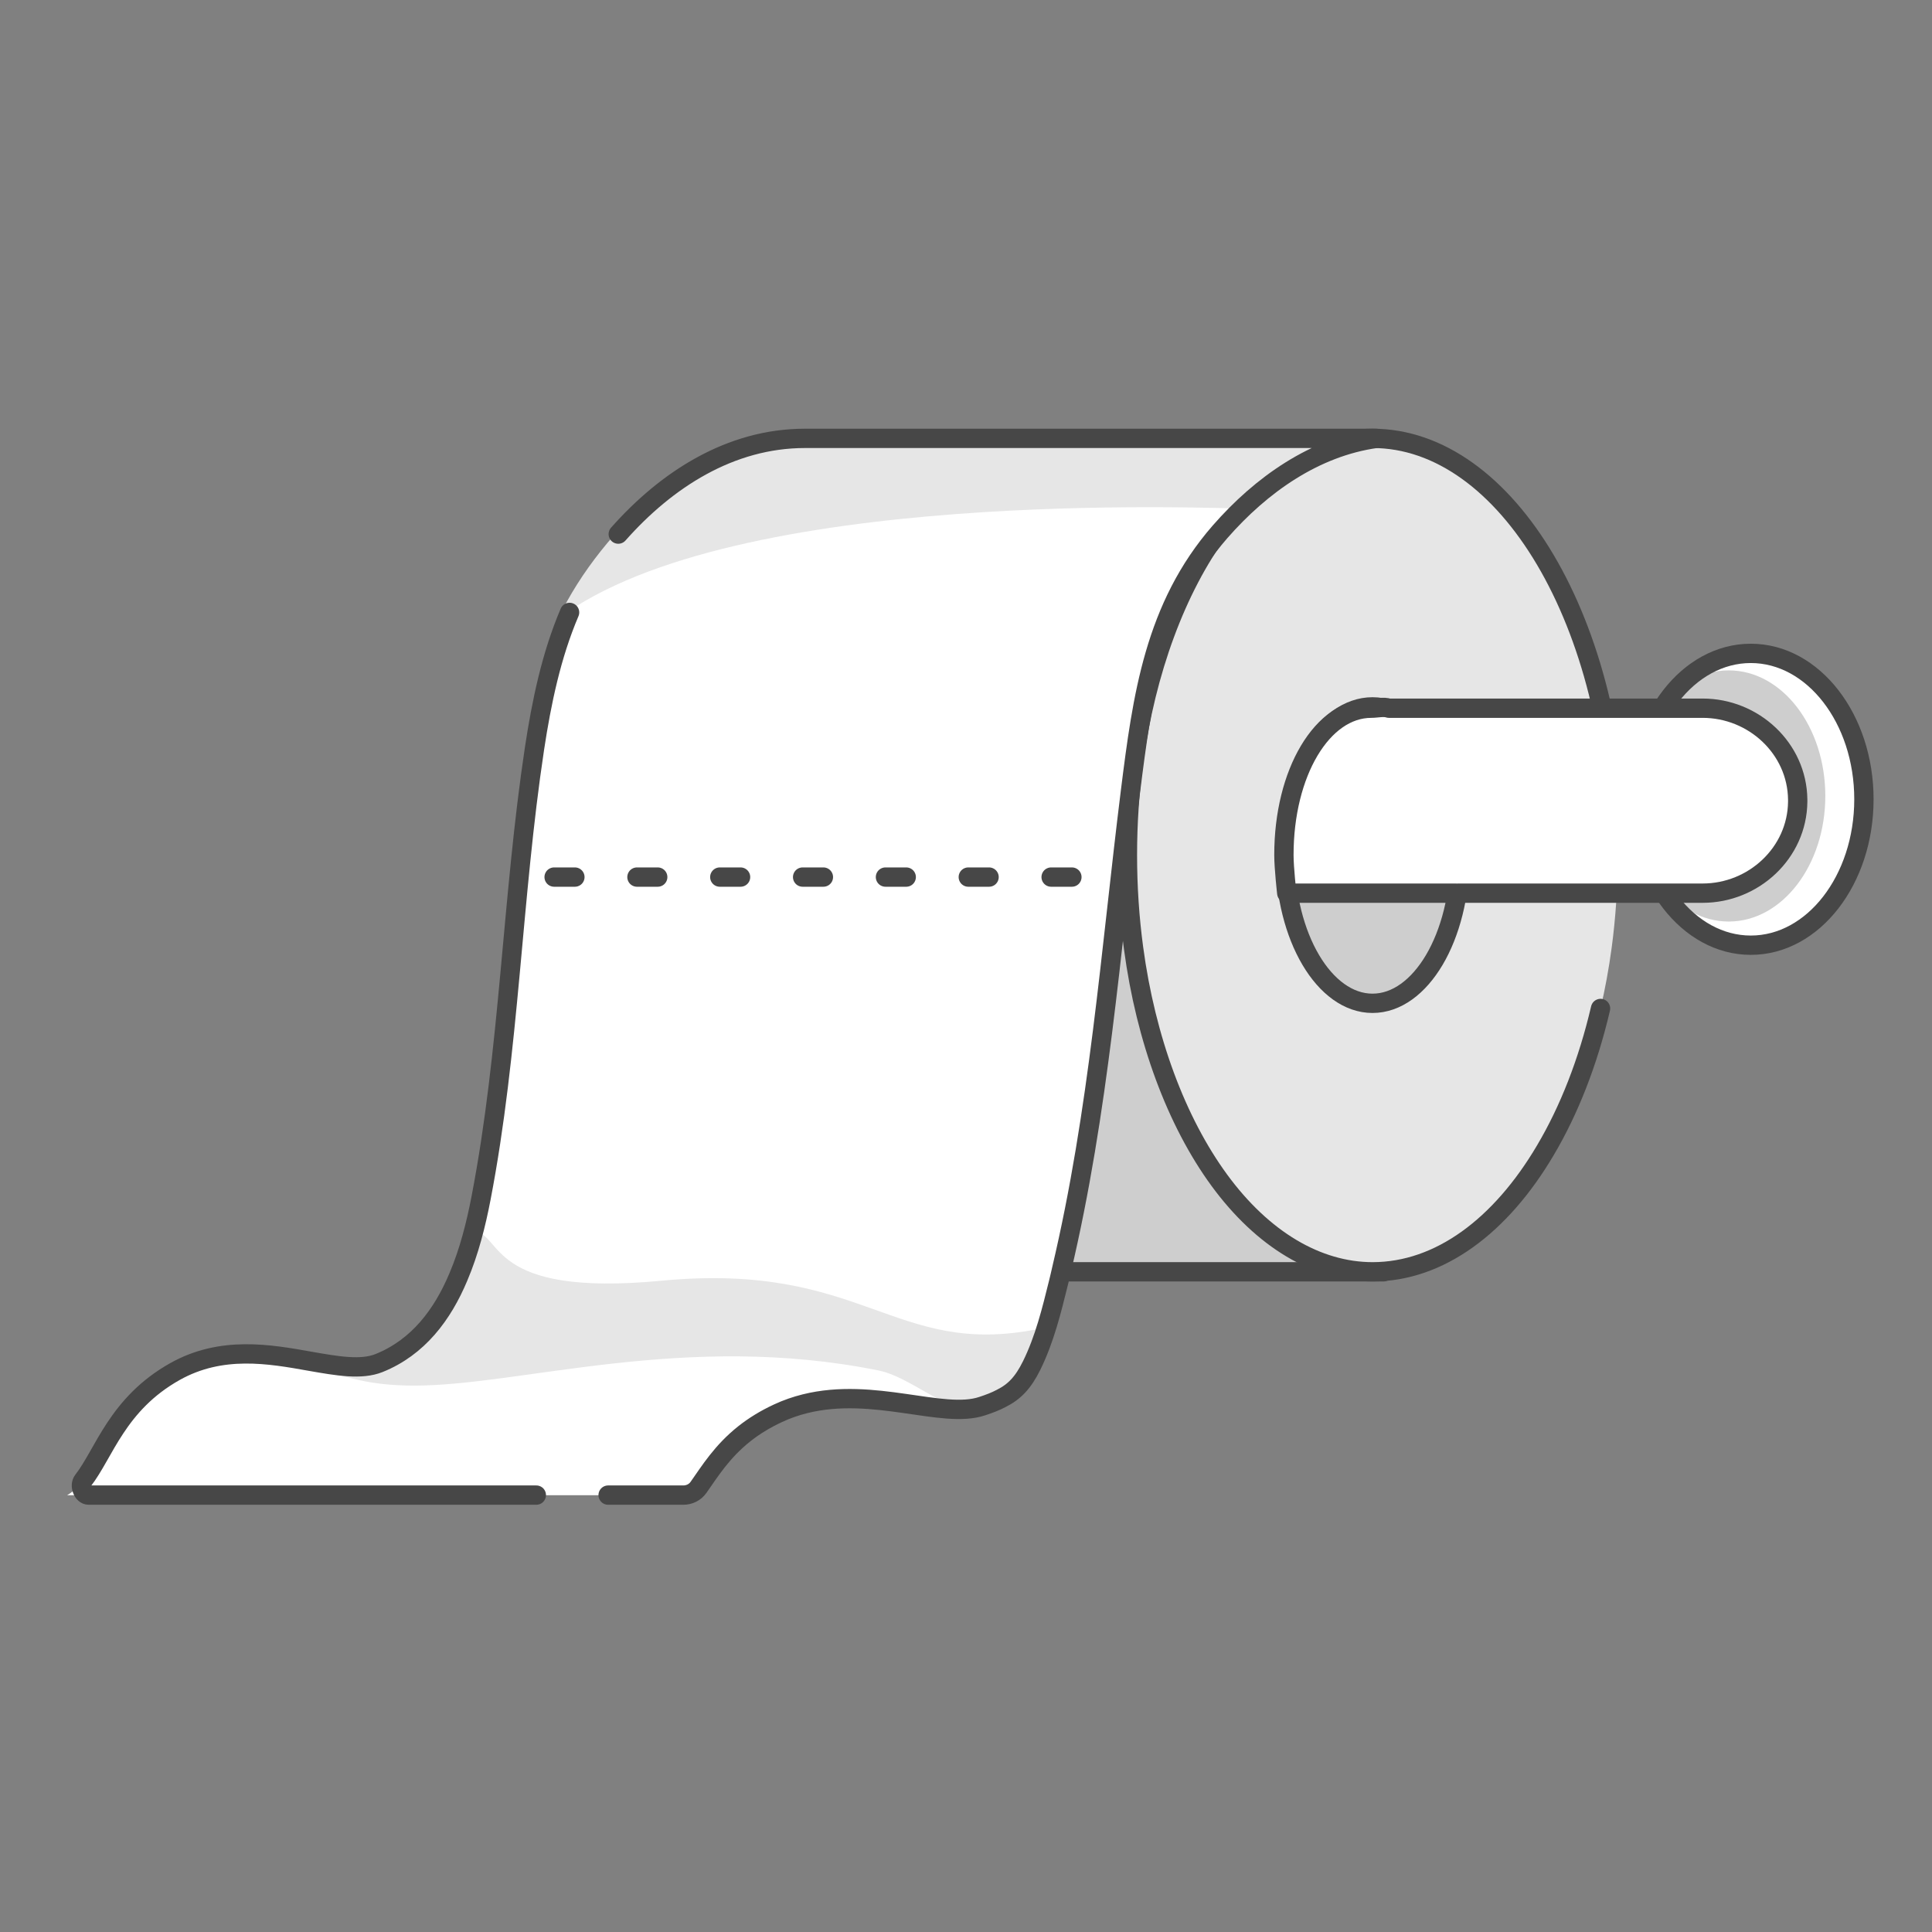 <svg width="80" height="80" viewBox="0 0 80 80" fill="none" xmlns="http://www.w3.org/2000/svg">
<rect x="0" y="0" width="80" height="80" fill="#808080" stroke="none"/>
<g clip-path="url(#clip0_20859_2601)">
<g clip-path="url(#clip1_20859_2601)">
<path d="M72.497 39.139C75.084 39.139 77.181 36.434 77.181 33.097C77.181 29.761 75.084 27.055 72.497 27.055C69.91 27.055 67.812 29.761 67.812 33.097C67.812 36.434 69.91 39.139 72.497 39.139Z" fill="white"/>
<path d="M71.582 38.159C73.791 38.159 75.582 35.831 75.582 32.959C75.582 30.087 73.791 27.759 71.582 27.759C69.373 27.759 67.582 30.087 67.582 32.959C67.582 35.831 69.373 38.159 71.582 38.159Z" fill="#CECECE"/>
<path d="M72.497 39.139C75.084 39.139 77.181 36.434 77.181 33.097C77.181 29.761 75.084 27.055 72.497 27.055C69.91 27.055 67.812 29.761 67.812 33.097C67.812 36.434 69.91 39.139 72.497 39.139Z" stroke="#474747" stroke-width="0.8" stroke-linecap="round" stroke-linejoin="round"/>
<path d="M43.502 52.727H57.286C50.679 52.727 45.617 42.931 46.751 33.362C45.293 35.367 43.197 47.109 43.498 52.727H43.502Z" fill="#CECECE"/>
<path d="M28.766 52.663H57.285" stroke="#474747" stroke-width="0.8" stroke-linecap="round" stroke-linejoin="round"/>
<path d="M50.488 48.868C48.711 46.439 47.444 43.031 46.939 39.263C46.77 38.01 46.684 36.715 46.684 35.408C46.684 34.1 46.77 32.806 46.939 31.553C47.444 27.785 48.707 24.372 50.488 21.948C52.288 19.491 54.544 18.152 56.836 18.152C59.606 18.152 62.14 20.056 63.989 23.182C65.835 26.304 66.988 30.628 66.988 35.408C66.988 36.733 66.9 38.023 66.733 39.263C66.617 40.121 66.463 40.955 66.275 41.759C65.755 43.982 64.971 45.977 63.989 47.633C62.144 50.759 59.611 52.663 56.836 52.663C54.544 52.663 52.288 51.328 50.488 48.868Z" fill="#E6E6E6"/>
<path d="M66.988 35.408C66.988 30.628 65.835 26.304 63.989 23.182C62.14 20.056 59.606 18.152 56.836 18.152C54.544 18.152 52.288 19.491 50.488 21.948C48.707 24.372 47.444 27.785 46.939 31.553C46.77 32.806 46.684 34.1 46.684 35.408C46.684 36.715 46.77 38.01 46.939 39.263C47.444 43.031 48.711 46.439 50.488 48.868C52.288 51.328 54.544 52.663 56.836 52.663C59.611 52.663 62.144 50.759 63.989 47.633C64.971 45.977 65.755 43.982 66.275 41.759" stroke="#474747" stroke-width="0.8" stroke-linecap="round" stroke-linejoin="round"/>
<path d="M56.833 41.545C54.838 41.545 53.211 38.793 53.211 35.408C53.211 32.022 54.838 29.27 56.833 29.27C58.829 29.27 60.456 32.022 60.456 35.408C60.456 38.793 58.829 41.545 56.833 41.545Z" fill="white"/>
<path d="M56.833 41.545C54.838 41.545 53.211 38.793 53.211 35.408C53.211 32.022 54.838 29.27 56.833 29.27C58.829 29.27 60.456 32.022 60.456 35.408C60.456 38.793 58.829 41.545 56.833 41.545Z" fill="#CECECE"/>
<path d="M56.833 41.545C54.838 41.545 53.211 38.793 53.211 35.408C53.211 32.022 54.838 29.27 56.833 29.27C58.829 29.27 60.456 32.022 60.456 35.408C60.456 38.793 58.829 41.545 56.833 41.545Z" stroke="#474747" stroke-width="0.8"/>
<path d="M28.69 61.913H2.781C4.176 61.098 4.335 58.432 7.247 56.796C10.454 54.992 13.845 57.188 15.695 56.446C18.424 55.352 19.413 52.253 19.923 49.611C21.108 43.459 21.199 37.18 22.138 30.992C22.621 27.798 23.409 24.595 25.605 22.112C27.596 19.865 30.239 18.152 33.333 18.152H56.553C53.5 18.152 52.484 19.774 50.525 22.02C47.805 25.137 47.304 28.86 46.816 32.756C45.959 39.632 45.49 46.366 43.836 53.105C43.549 54.272 43.257 55.457 42.724 56.541C42.228 57.548 41.722 57.881 40.674 58.227C38.824 58.838 35.434 57.029 32.226 58.514C30.098 59.498 29.442 60.938 28.699 61.904" fill="white"/>
<path d="M51.592 21.059C50.225 21.059 30.404 20.148 23.113 25.616C24.936 21.742 29.265 18.097 31.999 18.097H56.49C56.613 18.084 56.727 18.084 56.832 18.097H56.49C55.096 18.257 52.567 20.152 51.592 21.059Z" fill="#E6E6E6"/>
<path d="M43.388 55.032C43.379 55.478 41.547 57.9 41.182 58.159C39.815 59.13 37.981 57.072 36.382 56.749C28.382 55.133 21.582 57.375 17.158 57.375C15.182 57.375 14.335 56.981 13.309 56.749C12.733 56.618 12.962 56.678 12.911 56.546C12.911 56.546 12.889 56.482 12.848 56.368C13.969 56.564 14.957 56.737 15.695 56.441C17.318 55.789 18.93 52.508 19.582 50.959C20.849 51.091 20.122 53.724 27.388 53.032C35.788 52.232 36.988 56.232 42.988 55.032C43.211 55.278 43.392 54.699 43.388 55.032Z" fill="#E6E6E6"/>
<path d="M25.601 22.116C27.592 19.865 30.239 18.152 33.329 18.152H56.99C54.439 18.509 52.224 20.072 50.521 22.02C47.8 25.137 47.299 28.864 46.812 32.756C45.978 39.449 45.508 46.015 43.955 52.581C43.918 52.755 43.873 52.932 43.832 53.105C43.544 54.272 43.253 55.457 42.72 56.541C42.364 57.257 42.009 57.63 41.453 57.908C41.23 58.027 40.97 58.127 40.665 58.227C39.032 58.772 36.185 57.414 33.329 58.127C32.957 58.22 32.586 58.347 32.217 58.519C31.667 58.774 31.215 59.059 30.834 59.359C29.899 60.096 29.395 60.92 28.922 61.591C28.779 61.794 28.544 61.909 28.296 61.909H25.181M23.585 25.359C22.828 27.134 22.425 29.067 22.133 30.992C21.199 37.18 21.103 43.459 19.919 49.611C19.713 50.681 19.427 51.83 18.975 52.887C18.324 54.436 17.317 55.789 15.695 56.441C14.957 56.737 13.968 56.564 12.847 56.368C11.161 56.067 9.174 55.712 7.247 56.792C4.852 58.135 4.319 60.176 3.433 61.312C3.283 61.505 3.426 61.909 3.671 61.909H22.208" stroke="#474747" stroke-width="0.8" stroke-linecap="round" stroke-linejoin="round"/>
<path d="M22.945 36.318L44.397 36.318" stroke="#474747" stroke-width="0.8" stroke-linecap="round" stroke-linejoin="round" stroke-dasharray="0.86 2.57"/>
<path d="M60.382 36.984H70.502C72.616 36.984 74.416 35.316 74.439 33.202C74.439 33.189 74.439 33.175 74.439 33.157C74.439 33.138 74.439 33.125 74.439 33.106C74.416 30.992 72.616 29.325 70.502 29.325H57.511C57.292 29.252 57.014 29.325 56.782 29.325C54.754 29.325 53.16 31.99 53.164 35.412C53.164 35.945 53.282 36.984 53.282 36.984H60.282" fill="white"/>
<path d="M60.382 36.984H70.502C72.616 36.984 74.416 35.316 74.439 33.202C74.439 33.189 74.439 33.175 74.439 33.157C74.439 33.138 74.439 33.125 74.439 33.106C74.416 30.992 72.616 29.325 70.502 29.325H57.511C57.292 29.252 57.014 29.325 56.782 29.325C54.754 29.325 53.16 31.99 53.164 35.412C53.164 35.945 53.282 36.984 53.282 36.984H60.282" stroke="#474747" stroke-width="0.8" stroke-linecap="round" stroke-linejoin="round"/>
</g>
</g>
<defs>
<clipPath id="clip0_20859_2601">
<rect width="80" height="80" fill="white"/>
</clipPath>
<clipPath id="clip1_20859_2601">
<rect width="80" height="80" fill="white"/>
</clipPath>
</defs>
</svg>
